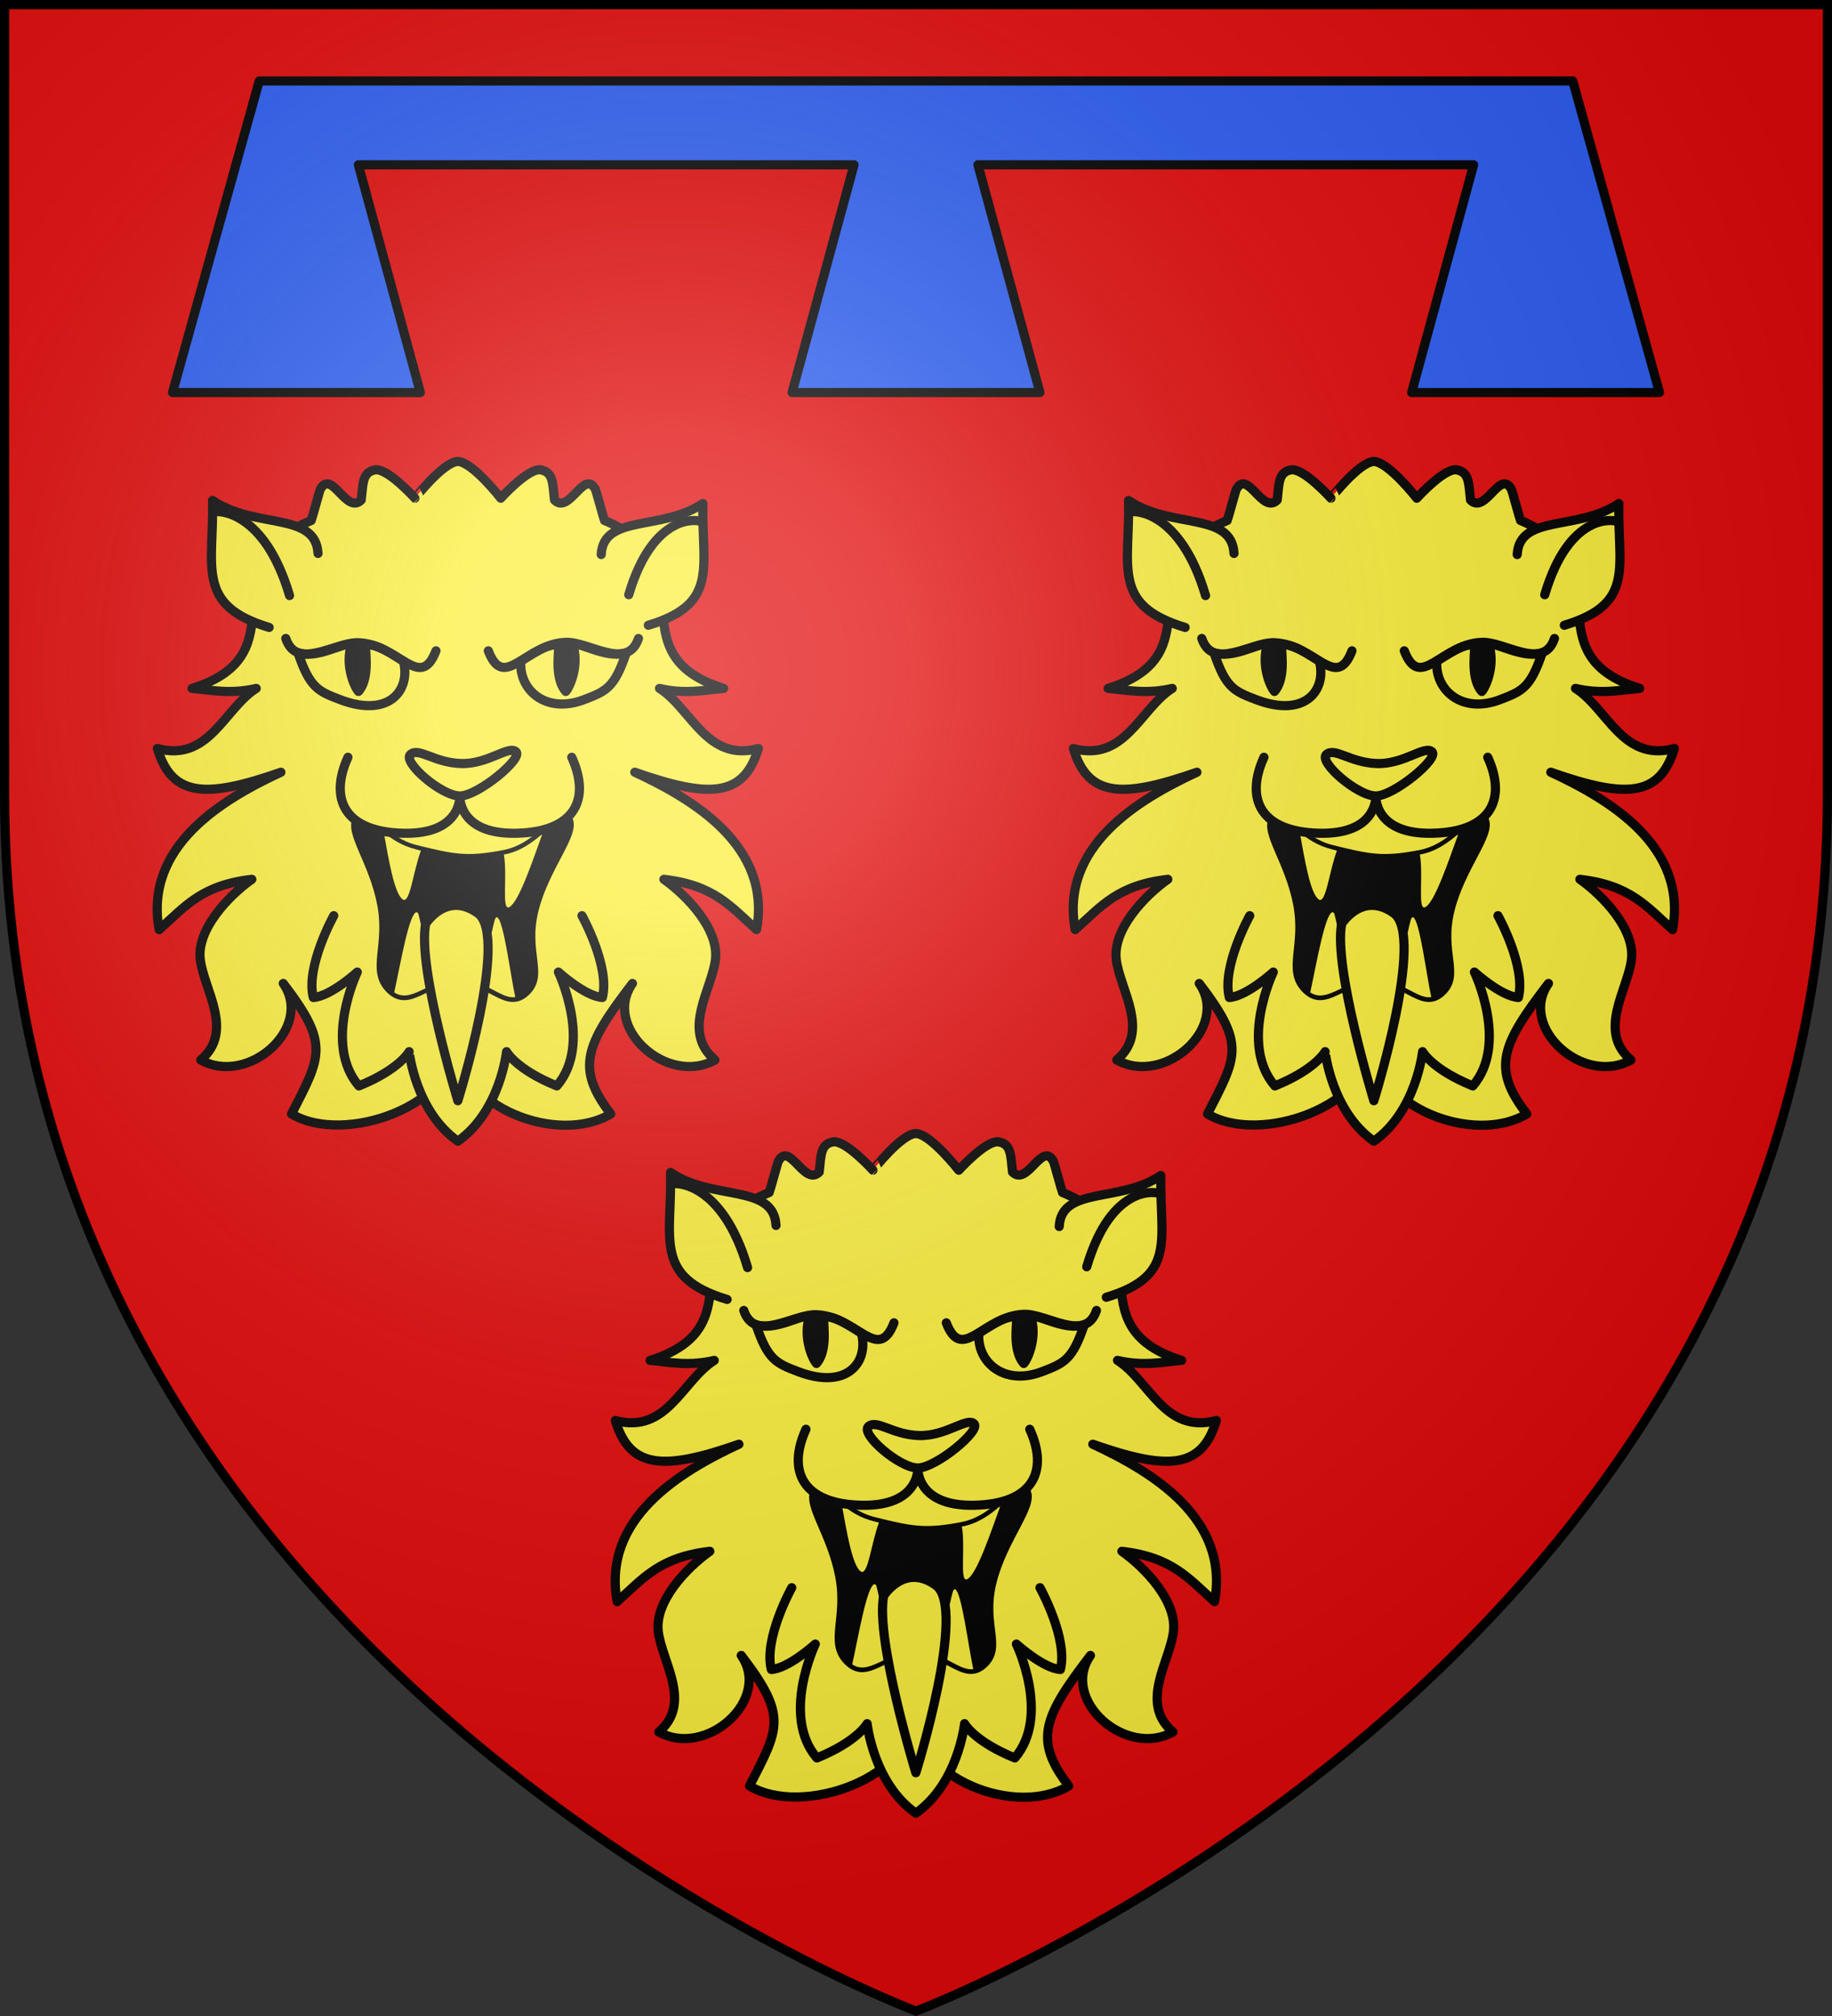 <svg xmlns="http://www.w3.org/2000/svg" xmlns:xlink="http://www.w3.org/1999/xlink" width="600" height="660" viewBox="-300 -300 600 660"><rect x="-300" y="-300" width="600" height="660" fill="#333333" stroke="none"/><radialGradient id="c" cx="-80" cy="-80" r="405" gradientUnits="userSpaceOnUse"><stop offset="0" stop-color="#fff" stop-opacity=".31"/><stop offset=".19" stop-color="#fff" stop-opacity=".25"/><stop offset=".6" stop-color="#6b6b6b" stop-opacity=".125"/><stop offset="1" stop-opacity=".125"/></radialGradient><path fill="#e20909" d="M-298.5-298.5h597v258.543C298.5 246.291 0 358.5 0 358.5S-298.5 246.291-298.5-39.957z"/><g id="a" stroke="#000" stroke-linecap="round" stroke-linejoin="round" stroke-width="3.008"><path fill="#fcef3c" d="M42.641 172.48c10.095 14.465-11.48 33.79-27.095 25.11 11.176-9.452 1.018-23.073-.164-32.963-1.18-9.878 9.238-20.864 16.941-26.308-16.57 1.934-21.895 8.9-30.444 16.502-5.01-27.347 20.646-42.66 40-51.627-24.52 8.57-35.779 8.26-40.593-7.79 16.982 4.618 21.958-13.102 32.482-19.71-8.402 1.951-14.489.582-21.074 0 36.531-11.406 4.14-40.593 39.138-55.087.197-.392 2.758-9.765 2.959-10.148 3.686-7.013 8.6 8.394 13.467 3.433.602-5.574.414-9.103 4.49-9.877 4.075-.773 13.15 9.291 13.15 9.291S95.18 1.415 100.001 1.25c4.821.164 14.101 12.056 14.101 12.056s9.078-10.064 13.153-9.29c4.076.773 3.888 4.302 4.49 9.876 4.866 4.961 9.778-10.446 13.464-3.433.201.383 2.765 9.756 2.961 10.148 34.998 14.494 2.605 43.681 39.136 55.086-6.586.583-12.672 1.952-21.074 0 10.524 6.609 15.502 24.33 32.484 19.71-4.814 16.05-16.072 16.361-40.592 7.79 19.353 8.969 45.006 24.281 39.997 51.628-8.55-7.603-13.872-14.568-30.442-16.502 7.703 5.444 18.122 16.43 16.941 26.308-1.182 9.89-11.34 23.511-.164 32.962-15.615 8.68-37.192-10.644-27.097-25.11-15.347 20.022-18.814 27.68-7.13 42.808-17.38 10.427-50.455-2.299-51.214-23.95.74 21.093-36.268 34.377-53.649 23.95 9.712-18.972 12.622-22.786-2.725-42.807" transform="matrix(.997 0 0 .998 -249.748 -150.172)"/><path stroke="none" d="m-187.997-88.734-.407 9.446 5.637 7.92 6.443-7.182.04-9.71c-3.886-1.486-7.786-1.903-11.713-.474m78.796 0 .407 9.446-5.637 7.92-6.443-7.182-.04-9.71c3.886-1.486 7.786-1.903 11.713-.474"/><path fill="#fcef3c" d="M59.23 150.25s-9.29 16.682-6.709 26.836c5.677-.362 14.45-8.34 14.45-8.34s-11.354 23.572.516 37.352c13.418-5.44 16.514-11.242 16.514-11.242S86.066 214.44 100 224.231c13.934-9.792 15.998-29.375 15.998-29.375s3.097 5.803 16.515 11.242c11.87-13.78.516-37.353.516-37.353s8.773 7.979 14.45 8.341c2.58-10.154-6.71-26.836-6.71-26.836" transform="matrix(.997 0 0 .998 -249.748 -150.172)"/><path d="M68.072 117.42c2.862-.687 7.528 8.548 18.105 11.138 12.087 2.96 16.672 4.076 29.197 1.61 12.524-2.467 18.44-15.926 20.846-11.387s-7.684 15.47-11.204 29.58 3.356 21.134-2.802 26.856-10.828-3.763-21.935-3.96-16.155 9.31-22.493 3.094-.108-13.96-2.802-27.97-10.757-23.531-7.96-27.971c.35-.555.64-.892 1.048-.99" transform="matrix(.997 0 0 .998 -249.748 -150.172)"/><path fill="#fcef3c" stroke="none" d="M-174.32-27.504c1.553 8.465 3.4 20.072 6.243 21.976 2.347 1.57 3.4-9.231 5.932-15.983-.614-.149-1.061-.3-1.717-.46-4.475-1.097-7.792-3.313-10.458-5.533m51.98.461c-3.14 2.74-7.126 5.736-12.332 6.762-.117.023-.196-.024-.312 0 1.258 7.077-.909 18.84 1.873 17.211 3.145-1.84 7.587-15.29 10.77-23.973m-41.21 25.664c-2.475.267-5.287 16.958-7.336 26.278 4.22 2.787 8.198-.854 14.049-2.92-3.301-8.446-5.89-22.686-6.244-23.05M-137.17.31c-.15-.07-.322.048-.469.154-.724.523-2.83 13.98-5.775 21.36 5.177 1.825 8.676 5.135 12.175 4.611-1.588-7.197-3.79-25.121-5.931-26.125"/><path fill="#fcef3c" d="M162.568 54.98c23.396-7.043 17.473-18.888 17.913-39.946-13.46 9.112-32.641 3.445-33.39 16.745m-93.03-.36c-.778-13.795-20.674-7.917-34.636-17.369.457 21.843-5.687 34.338 18.58 41.644m25.89 42.588c-6.323 13.889-.968 24.509 18.222 24.928s18.538-12.226 18.538-12.226-.65 12.645 18.54 12.226 24.544-11.04 18.22-24.928" transform="matrix(.997 0 0 .998 -249.748 -150.172)"/><path fill="#fcef3c" d="M84.444 97.353c2.765-2.373 7.872 2.755 16.66 2.988 8.79.234 15.573-6.049 17.997-3.87 2.44 2.196-12.55 14.52-18.446 14.513-6.112-.007-19.025-11.215-16.21-13.63M65.145 61.054c-3.47-.08-11.54 4.987-17.666 2.935 3.887 11.474 6.528 12.619 13.964 15.429 16.08 6.076 23.11-3.253 20.673-12.623-6.917-4.405-8.518-5.12-12.18-5.596-1.026-.133 1.81 10.507-2.585 15.497-1.463-1.627-4.561-8.973-2.206-15.642m72.514 0c2.356 6.67-.738 14.015-2.2 15.642-4.396-4.99-1.564-15.63-2.591-15.497-3.662.476-5.263 1.192-12.18 5.598-.68 9.369 8.19 17.354 20.678 12.62 7.434-2.816 10.077-3.955 13.964-15.43-6.126 2.053-14.201-3.014-17.67-2.933" transform="matrix(.997 0 0 .998 -249.748 -150.172)"/><path fill="none" d="M179.02 20.73s-14.764-3.165-22.885 24.239m3.194 14.343c-3.614 10.734-16.225 1.002-23.828 1.264-13.408.463-20.279 16.29-25.505 2.793m-17.185 0c-5.226 13.496-12.097-2.195-25.505-2.658-7.603-.262-20.214 9.335-23.829-1.4m1.243-14.07c-8.423-28.425-23.737-27.537-23.737-27.537" transform="matrix(.997 0 0 .998 -249.748 -150.172)"/><path fill="#fcef3c" d="M106.571 149.45c10.368 7.398-6.571 61.5-6.571 61.5s-13.354-43.698-10.571-58.033c0 0 6.775-10.866 17.142-3.468" transform="matrix(.997 0 0 .998 -249.748 -150.172)"/></g><g stroke="#000" stroke-linecap="round" stroke-linejoin="round"><use xlink:href="#a" width="100%" height="100%" stroke-width="2.26" transform="translate(300)"/><use xlink:href="#a" width="100%" height="100%" stroke-width="2.26" transform="translate(150 220)"/><path fill="#2b5df2" stroke-width="3" d="M-243.5-171.5h81.167l-20.292-74.538h162.333L-40.583-171.5h81.166l-20.291-74.538h162.333L162.333-171.5H243.5l-28.408-102h-430.184z"/></g><path fill="url(#c)" d="M-298.5-298.5h597v258.543C298.5 246.291 0 358.5 0 358.5S-298.5 246.291-298.5-39.957z"/><path fill="none" stroke="#000" stroke-width="3" d="M-298.5-298.5h597v258.503C298.5 246.206 0 358.398 0 358.398S-298.5 246.206-298.5-39.997z"/></svg>
